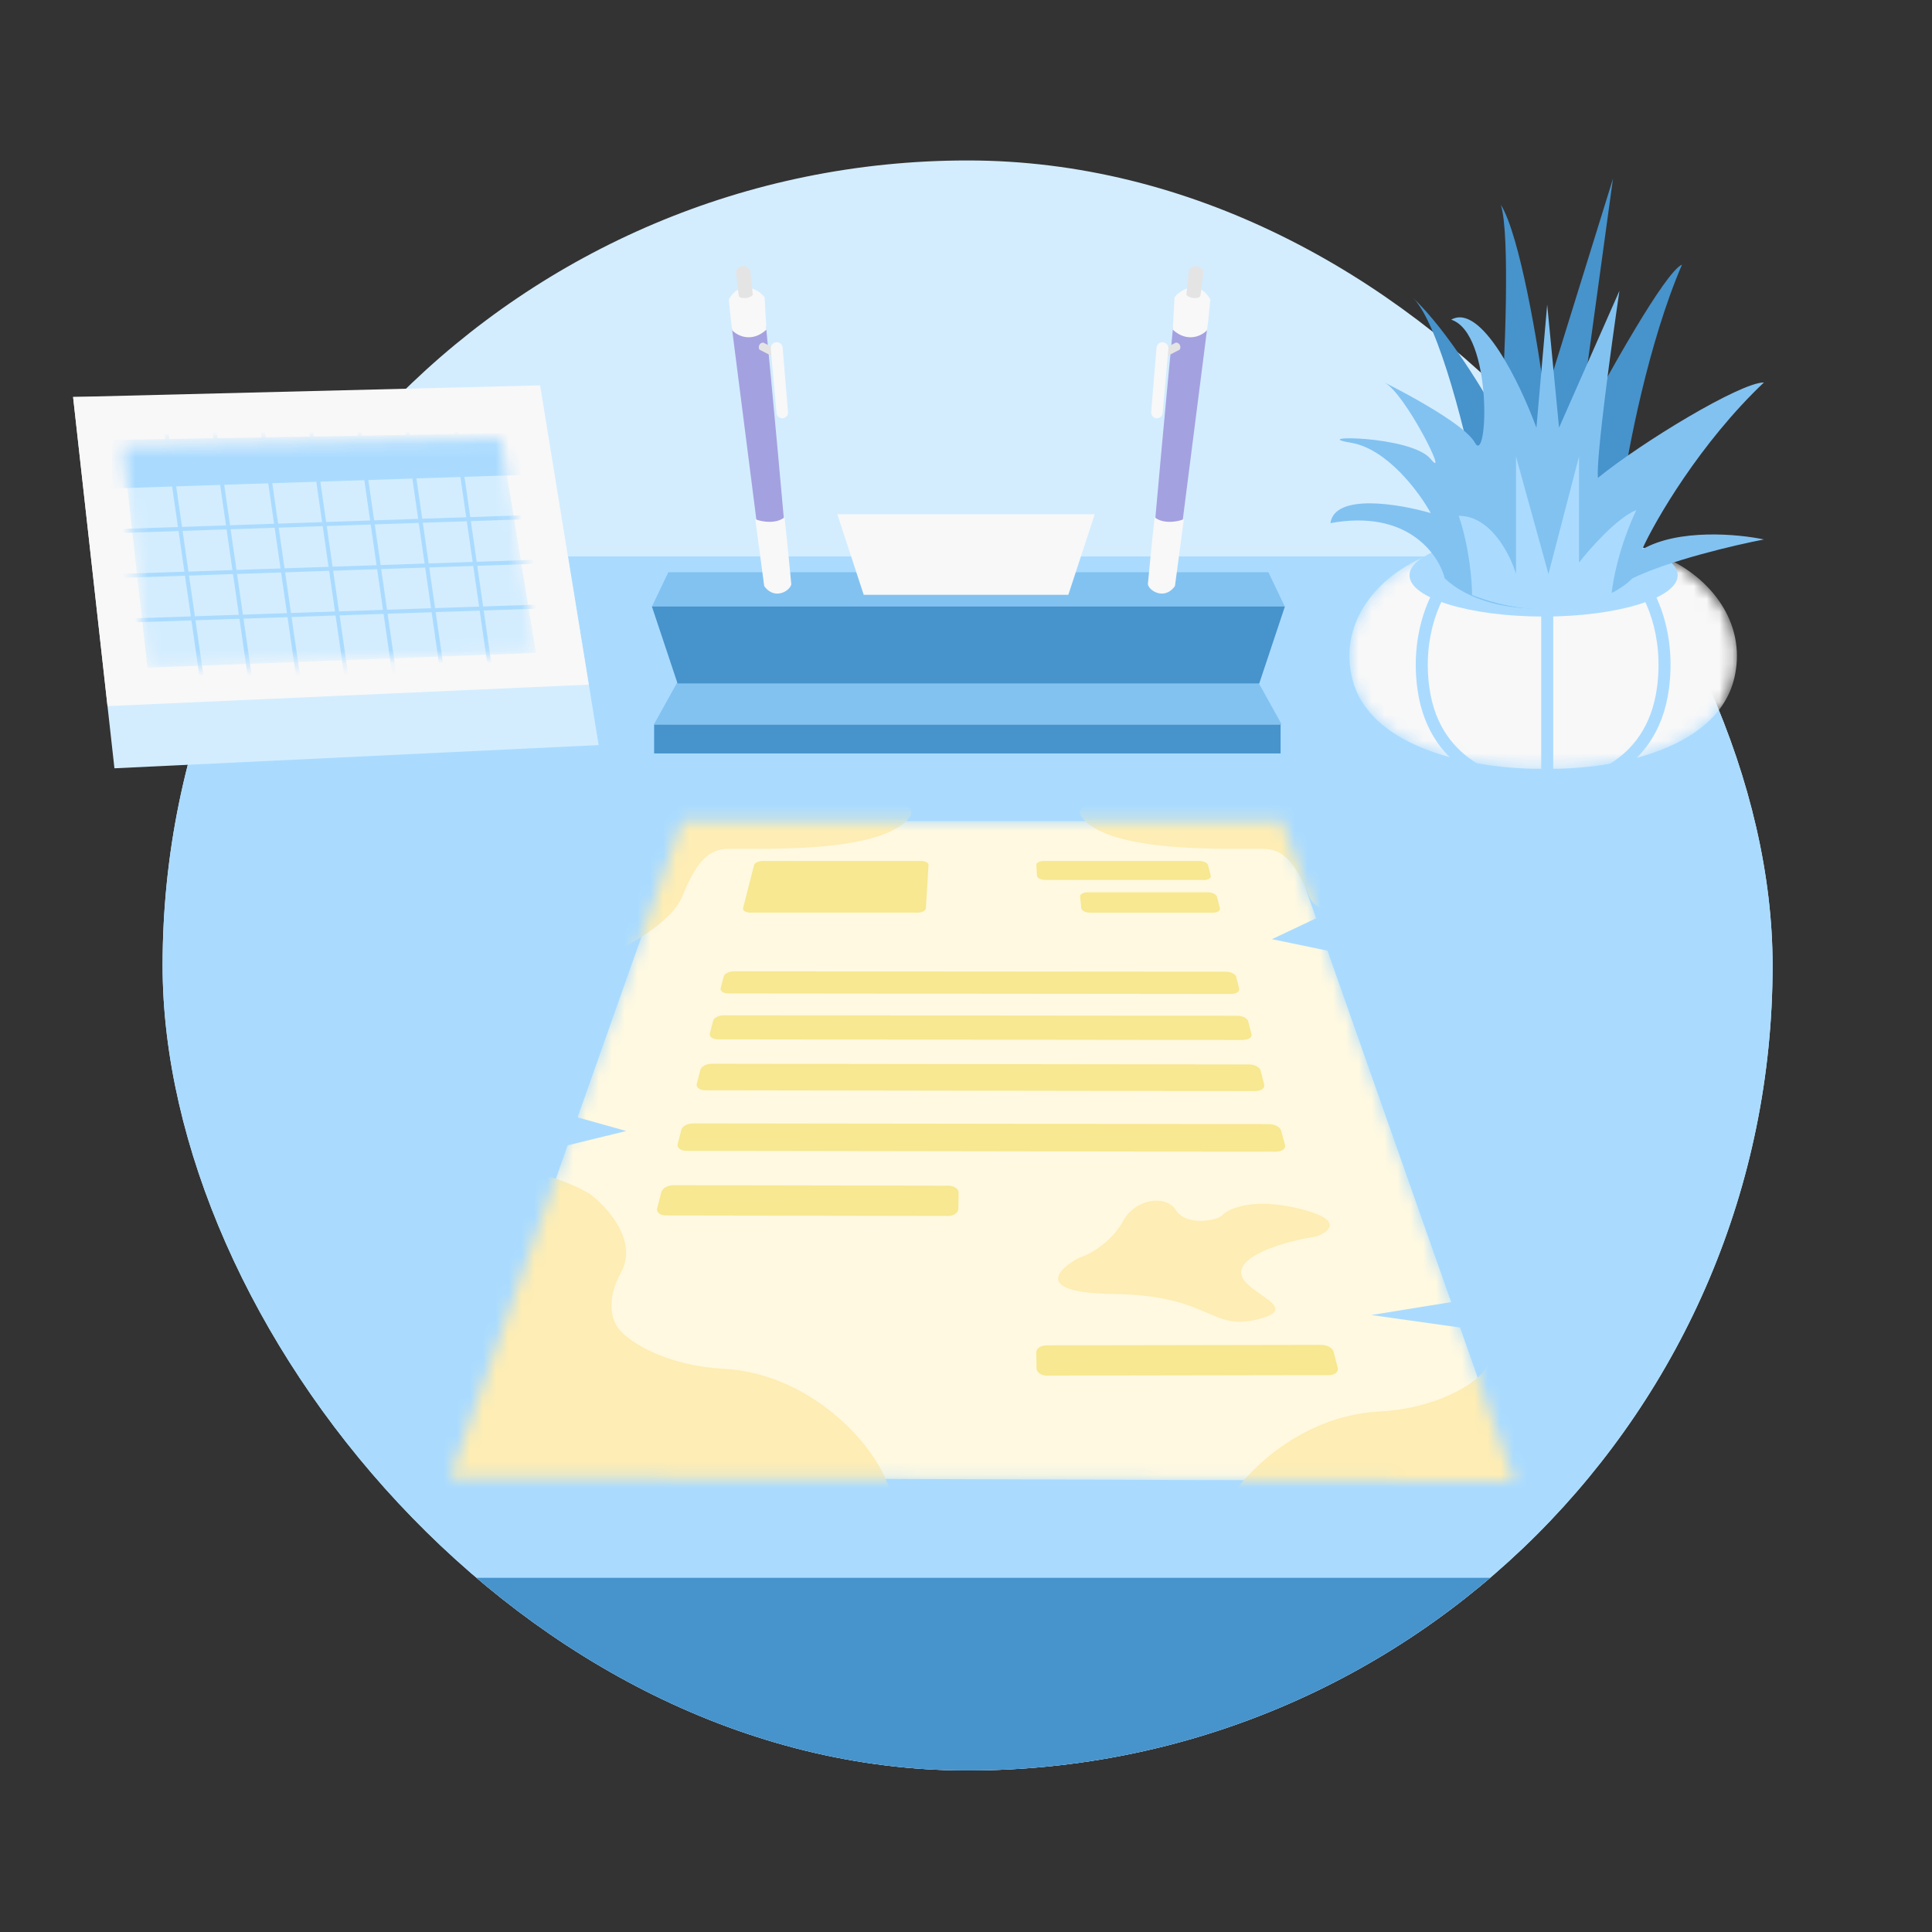 <svg xmlns="http://www.w3.org/2000/svg" width="150" height="150" fill="none" class="persona-ilustration" viewBox="0 0 150 150"><rect x="0" y="0" width="150" height="150" fill="#333333" stroke="none"/><g clip-path="url(#a)"><g clip-path="url(#b)"><rect width="125" height="125" x="12.624" y="12.458" fill="#D3EDFF" rx="62.5"/><path fill="#AADBFF" d="M-13.335 43.2h176.671v100.955H-13.335z"/><path fill="#4793CC" d="M-13.125 122.5h176.25V140h-176.25zm80.078-77.222-.44.92h8.497v-.92z"/><path fill="#4793CC" d="m83.047 45.278.44.92H74.99v-.92z"/><path fill="#82C2F1" d="m51.888 44.427-1.273 2.664h24.598v-2.664z"/><path fill="#82C2F1" d="m98.48 44.427 1.272 2.664H75.154v-2.664zM50.765 56.25l3.125-5.626h42.5l3.125 5.625z"/><path fill="#4793CC" d="m52.604 53.06-1.991-5.972H99.76l-1.991 5.973zm-1.818 3.196h48.639v2.241H50.786z"/><path fill="#F8F8F8" d="m65.01 39.927 2.048 6.252h7.946v-6.252z"/><path fill="#F8F8F8" d="m84.995 39.927-2.049 6.252H75v-6.252z"/><path fill="#A4A1E0" d="m56.832 25.515 2.513 19.701c.833 1.188 1.654.495 1.96 0-.5-5.663-1.374-15.233-1.834-19.912-.633.668-2.215.52-2.639.21"/><path fill="#F8F8F8" d="m59.362 23.081.146 2.512c-1.148 1.042-2.25.483-2.662.05-.067-.49-.099-.659-.26-2.395.909-1.588 2.342-.768 2.776-.167"/><path fill="#E4E4E4" d="M58.446 22.869c-.165.331-1.042.373-1.09.08-.093-.567-.114-.97-.227-1.916.413-.61.907-.356 1.106-.101.054.338.107.937.211 1.937"/><path fill="#E4E4E4" fill-rule="evenodd" d="m60.14 27.749-1.165-.596c-.15-.18-.03-.556.285-.556l1.165.595z" clip-rule="evenodd"/><path fill="#F8F8F8" d="m61.182 32.004-.418-5.008a.462.462 0 1 0-.922.08l.45 5.005a.447.447 0 0 0 .89-.077m-2.542 8.302.693 5.194c.817 1.136 2.033.355 2.102-.15-.083-.836-.295-3.151-.527-5.192-.63.531-1.75.37-2.268.148"/><path fill="#A4A1E0" d="M93.724 25.514 91.21 45.216c-.833 1.187-1.654.494-1.96 0 .5-5.663 1.374-15.234 1.834-19.913.633.669 2.214.52 2.639.211"/><path fill="#F8F8F8" d="m91.194 23.081-.146 2.512c1.148 1.042 2.25.483 2.662.05.067-.49.099-.659.26-2.395-.909-1.588-2.342-.768-2.776-.167"/><path fill="#E4E4E4" d="M92.11 22.869c.165.331 1.042.373 1.09.08.093-.567.114-.97.227-1.916-.413-.61-.907-.356-1.106-.101-.055.338-.107.937-.211 1.937"/><path fill="#E4E4E4" fill-rule="evenodd" d="m90.416 27.749 1.165-.596c.151-.18.03-.556-.285-.556l-1.164.595z" clip-rule="evenodd"/><path fill="#F8F8F8" d="m89.375 32.004.418-5.008a.462.462 0 1 1 .921.08l-.449 5.005a.447.447 0 0 1-.89-.077m2.541 8.302-.693 5.194c-.817 1.136-2.033.354-2.102-.15.083-.837.295-3.152.527-5.192.63.531 1.75.37 2.268.148"/></g><mask id="c" width="84" height="52" x="34" y="63" maskUnits="userSpaceOnUse" style="mask-type:alpha"><path fill="#F8F8F8" d="M52.978 63.75h46.55L117.559 115l-82.606-.294z"/></mask><g mask="url(#c)"><path fill="#FFF9E1" fill-rule="evenodd" d="M99.528 63.75h-46.55l-8.136 23 3.78 1.062-4.55 1.112-9.12 25.782 82.607.294-4.197-11.929-6.901-.972 6.205-1.005-9.599-27.283-4.313-.894 3.428-1.622z" clip-rule="evenodd"/><path fill="#FEEDB4" d="M56.155 106.267c7.196.374 12.59 6.665 13.048 10.074H30.054s7.774-22.318 8.243-23.66c1.095-3.135 6.105-.813 7.479 0 1.373 1.019 3.785 3.664 2.442 6.107s-.56 4.07 0 4.578c.916 1.018 3.789 2.685 7.937 2.901m50.903 3.324c-7.196.374-12.59 6.665-13.049 10.074h39.149l-8.242-23.66c-1.095-3.135-6.105-.813-7.479 0-1.374 1.019-3.786 3.664-2.442 6.107s.559 4.07 0 4.579c-.916 1.017-3.79 2.684-7.937 2.9M52.963 69.615c-.795 1.932-4.025 3.74-5.54 4.403l3.693-12.784c7.292-.236 21.392-.114 19.46 2.273-2.414 2.983-12.926 2.273-14.346 2.415s-2.273 1.278-3.267 3.693m48.687 0c.796 1.932 4.025.367 5.54 1.03l-3.693-9.41c-7.292-.237-21.392-.114-19.46 2.272 2.415 2.983 12.926 2.273 14.346 2.415s2.273 1.278 3.267 3.693M87.221 94.762c.782-1.478 2.988-2.115 3.999-.928.746 1.428 3.333.938 3.677.514.504-.533 2.404-1.383 5.967-.514 3.563.87 2.354 1.811 1.304 2.173-1.702.254-5.237 1.108-5.758 2.499-.652 1.738 5.106 2.933 1.303 3.911s-3.585-1.847-11.298-1.955c-6.17-.087-4.31-1.92-2.607-2.825 1.014-.29 2.63-1.397 3.413-2.875"/></g><path fill="#F7E891" d="m95.59 77.169-39.037-.038c-.388 0-.663-.187-.6-.412l.237-.913c.05-.218.413-.393.8-.393l38.188.03c.387 0 .743.176.8.4l.231.913c.056.225-.219.413-.612.413zm.944 3.575-40.794-.05c-.412 0-.687-.2-.631-.444l.256-.994c.056-.237.438-.43.838-.43l39.868.037c.4 0 .782.193.838.43l.256.995c.063.243-.219.45-.631.443zm.963 3.969-42.744-.063c-.431 0-.725-.219-.656-.494l.28-1.093c.07-.263.463-.475.882-.475l41.731.056c.425 0 .82.212.888.475l.275 1.094c.062.268-.225.493-.656.493zm1.575 4.706-45.757-.069c-.456 0-.775-.225-.706-.512l.294-1.132c.069-.275.494-.487.937-.487l44.67.056c.455 0 .88.225.955.494l.307 1.131c.075.275-.238.512-.694.512zM71.215 70.856H58.253c-.356-.006-.606-.162-.563-.35l.857-3.35c.043-.169.362-.312.693-.312h12.25c.344 0 .613.137.6.319l-.206 3.356c-.013.187-.312.343-.681.343h.012zm22.225-2.537H81.16c-.35 0-.638-.15-.65-.325l-.05-.838c-.013-.169.262-.312.6-.312h12.03c.344 0 .656.137.7.319l.213.837c.05.175-.2.325-.55.325h-.007zm.694 2.543h-9.488c-.362 0-.669-.162-.694-.35l-.093-.9c-.025-.187.256-.337.606-.337h9.287c.357 0 .681.156.732.344l.23.9c.05.193-.206.343-.568.343h-.013M73.59 94.406l-21.875-.037c-.462 0-.775-.25-.694-.563l.325-1.25c.075-.3.5-.537.95-.537l21.325.037c.45 0 .807.238.807.538l-.02 1.256c0 .313-.38.563-.843.563h.019zm7.706 12.395 21.875-.037c.462 0 .775-.25.694-.563l-.325-1.25c-.075-.3-.5-.537-.95-.537l-21.325.037c-.45 0-.806.238-.806.538l.018 1.256c0 .313.382.563.844.563h-.019z"/><mask id="d" width="31" height="18" x="104" y="42" maskUnits="userSpaceOnUse" style="mask-type:alpha"><path fill="#fff" d="M119.995 43.676c-6.572-4.029-16.793 1.517-15.028 8.936 1.406 5.913 10.503 7.177 15.028 7.074 4.416.103 13.291-1.16 14.664-7.074 1.721-7.42-8.251-12.965-14.664-8.936"/></mask><g mask="url(#d)"><path fill="#F8F8F8" d="M119.995 43.676c-6.572-4.029-16.793 1.517-15.028 8.936 1.406 5.913 10.503 7.177 15.028 7.074 4.416.103 13.291-1.16 14.664-7.074 1.721-7.42-8.251-12.965-14.664-8.936"/><path fill="#AADBFF" fill-rule="evenodd" d="M123.176 42.797c-.976-.065-1.987.308-2.908 1.306l-.339.367-.343-.363c-.944-.999-1.985-1.375-2.994-1.31-1.023.066-2.074.59-3.004 1.51-1.861 1.841-3.149 5.192-2.614 9.07.419 3.044 1.974 4.863 3.751 5.923 1.796 1.07 3.835 1.371 5.182 1.318h.037c1.31.053 3.296-.247 5.045-1.316 1.73-1.057 3.249-2.876 3.659-5.923.522-3.883-.736-7.235-2.552-9.076-.907-.92-1.929-1.441-2.92-1.506m3.585.85c2.042 2.07 3.368 5.723 2.812 9.856-.449 3.342-2.14 5.401-4.097 6.596-1.928 1.179-4.095 1.508-5.551 1.453-1.488.055-3.705-.273-5.679-1.45-2.001-1.193-3.736-3.251-4.197-6.597-.571-4.138.79-7.792 2.882-9.862 1.047-1.036 2.3-1.695 3.601-1.779 1.182-.076 2.355.327 3.389 1.265 1.01-.937 2.157-1.34 3.317-1.264 1.276.084 2.501.746 3.523 1.782" clip-rule="evenodd"/><path fill="#AADBFF" fill-rule="evenodd" d="M119.658 61.393V44.666h.934v16.727z" clip-rule="evenodd"/></g><ellipse cx="119.844" cy="44.666" fill="#AADBFF" rx="10.41" ry="3.203"/><path fill="#4793CC" d="M114.765 38.448c-.835-4.304-3.021-13.383-5.092-15.356l-.016-.015.016.015c2.743 2.593 5.708 7.54 6.85 9.693.307-4.686.737-14.623 0-16.888 1.474 2.346 2.903 10.955 3.433 14.966l5.275-16.989-2.679 19.518c2.149-4.079 6.765-12.358 8.037-12.843-2.612 6.067-4.214 14.46-4.688 17.9z"/><path fill="#82C2F1" d="M103.293 40.616c5.961-1.093 8.401 2.405 8.876 4.29 3.473 3.296 11.613 2.978 14.568 0 2.881-1.403 8.01-2.6 10.215-3.023-1.982-.422-6.648-.858-9.461.78 1.005-2.243 4.521-8.289 9.461-12.97-1.842 0-9.545 4.681-12.894 7.412-.134-1.638 1.061-10.369 1.675-14.53l-4.689 10.63-.921-9.557-.837 9.557c-1.228-3.348-4.27-9.713-6.615-8.387 3.266 1.073 2.847 11.41 1.842 9.556-1.004-1.852-8.623-5.46-7.033-4.68 1.591.78 5.108 7.8 3.601 5.948-1.507-1.853-9.713-1.853-6.196-1.268 2.813.468 5.303 3.836 6.196 5.461-2.456-.715-7.452-1.56-7.788.78"/><path fill="#AADBFF" d="M113.254 40.046c.831 2.432 1.038 5.115 1.038 6.153 5.16 2.016 9.365.84 10.823 0 .074-.989.563-3.692 1.927-6.597-1.482.593-3.583 2.965-4.448 4.077V35.45l-2.372 9.118-2.52-9.118v9.118c-.445-1.507-1.957-4.522-4.448-4.522"/><path fill="#D3EDFF" d="M42.085 30.822H5.675l3.21 28.828 37.593-1.803z"/><path fill="#F8F8F8" d="m41.934 29.92-36.259.902 2.671 24 37.368-1.667z"/><mask id="e" width="33" height="18" x="9" y="34" maskUnits="userSpaceOnUse" style="mask-type:alpha"><path fill="#fff" d="m38.896 34.054-29.367.59 1.917 17.196 30.163-1.15z"/></mask><g mask="url(#e)"><path fill="#D3EDFF" d="m38.896 34.054-29.367.59 1.917 17.196 30.163-1.15z"/><path fill="#AADBFF" d="M8.862 37.764v-3.45l30.672-.538 1 2.94z"/><path fill="#AADBFF" fill-rule="evenodd" d="m39.645 33.618 1.106 3.247-32.045 1.06V34.16zm-30.626.85v3.134l31.3-1.035-.896-2.632z" clip-rule="evenodd"/><path fill="#AADBFF" fill-rule="evenodd" d="m15.675 53.819-2.897-20.11.31-.044 2.897 20.11zm3.728-.133-2.897-20.11.31-.044 2.897 20.11zm3.732-.134-2.898-20.11.31-.043 2.897 20.11zm3.729-.133-2.897-20.11.309-.044 2.897 20.11zm3.726-.133-2.897-20.11.31-.043 2.897 20.11zm3.73-.133-2.897-20.11.31-.044 2.897 20.11zm3.73-.133-2.898-20.11.31-.043 2.897 20.11z" clip-rule="evenodd"/><path fill="#AADBFF" fill-rule="evenodd" d="m7.117 37.569 33.841-1.15.01.313-33.841 1.149zm.203 3.568 33.84-1.149.01.312-33.84 1.15zm.24 3.478 33.84-1.148.01.312-33.84 1.149zm.239 3.479 33.84-1.15.01.313-33.841 1.149z" clip-rule="evenodd"/></g></g><defs><clipPath id="a"><path fill="#fff" d="M0 0h150v150H0z"/></clipPath><clipPath id="b"><rect width="125" height="125" x="12.624" y="12.458" fill="#fff" rx="62.5"/></clipPath></defs></svg>